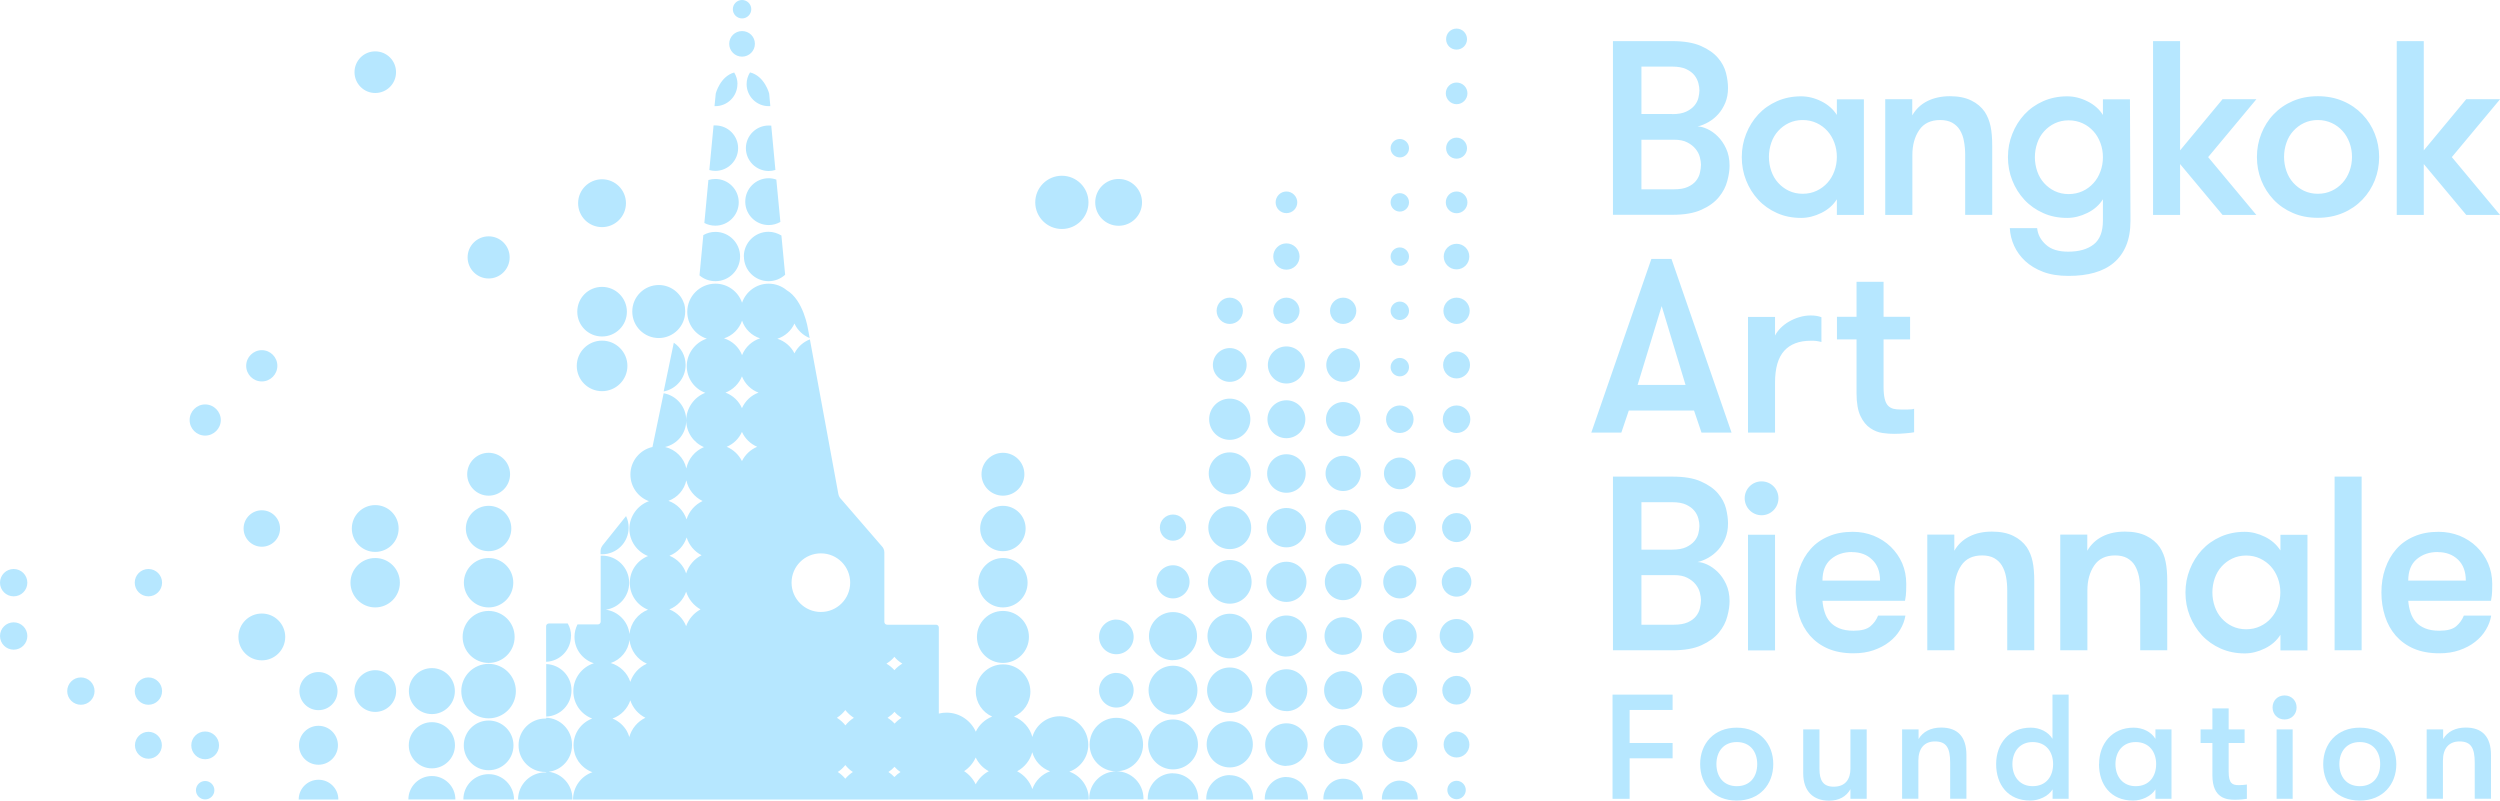 <?xml version="1.0" encoding="UTF-8"?><svg id="Layer_2" xmlns="http://www.w3.org/2000/svg" viewBox="0 0 241.39 77.3"><defs><style>.cls-1{fill:#b6e7ff;}</style></defs><g id="MAIN"><path class="cls-1" d="M123.17,19.54c0-.58.47-1.05,1.04-1.05s1.05.47,1.05,1.05-.47,1.04-1.05,1.04-1.04-.47-1.04-1.04M124.21,31.28c.7,0,1.27-.57,1.27-1.27s-.57-1.27-1.27-1.27-1.27.57-1.27,1.27.57,1.27,1.27,1.27M124.21,37.03c.99,0,1.79-.8,1.79-1.79s-.8-1.79-1.79-1.79-1.79.8-1.79,1.79.8,1.79,1.79,1.79M96.84,47.86c1.14,0,2.07-.92,2.07-2.07s-.93-2.07-2.07-2.07-2.07.93-2.07,2.07.93,2.07,2.07,2.07M118.74,42.47c1.1,0,1.99-.89,1.99-1.99s-.89-1.99-1.99-1.99-1.99.89-1.99,1.99.89,1.99,1.99,1.99M118.74,31.28c.7,0,1.27-.57,1.27-1.27s-.57-1.27-1.27-1.27-1.27.57-1.27,1.27.57,1.27,1.27,1.27M118.74,36.87c.9,0,1.63-.73,1.63-1.63s-.73-1.63-1.63-1.63-1.63.73-1.63,1.63.73,1.63,1.63,1.63M118.74,47.74c1.12,0,2.03-.91,2.03-2.03s-.91-2.03-2.03-2.03-2.03.91-2.03,2.03.91,2.03,2.03,2.03M124.21,42.31c1.01,0,1.83-.82,1.83-1.83s-.82-1.83-1.83-1.83-1.83.82-1.83,1.83.82,1.83,1.83,1.83M124.21,58.12c1.07,0,1.94-.87,1.94-1.94s-.87-1.94-1.94-1.94-1.94.87-1.94,1.94.87,1.94,1.94,1.94M124.21,68.67c1.11,0,2.02-.9,2.02-2.02h0c0-1.12-.9-2.03-2.02-2.03s-2.01.9-2.01,2.01h0c0,1.13.9,2.03,2.01,2.03M124.21,63.39c1.09,0,1.98-.88,1.98-1.98,0,0,0,0,0,0,0,0,0,0,0,0,0-1.09-.89-1.98-1.98-1.98s-1.98.89-1.98,1.98h0c0,1.11.88,1.99,1.98,1.99M124.21,47.58c1.03,0,1.86-.83,1.86-1.86s-.83-1.86-1.86-1.86-1.86.83-1.86,1.86.83,1.86,1.86,1.86M124.21,52.85c1.05,0,1.9-.85,1.9-1.9s-.85-1.9-1.9-1.9-1.9.85-1.9,1.9.85,1.9,1.9,1.9M124.21,73.94c1.13,0,2.05-.92,2.05-2.05,0,0,0,0,0,0,0,0,0,0,0,0,0-1.13-.92-2.05-2.05-2.05s-2.05.92-2.05,2.05h0c0,1.15.92,2.07,2.05,2.07M102.53,22.11c1.42,0,2.57-1.15,2.57-2.57s-1.15-2.57-2.57-2.57-2.57,1.15-2.57,2.57,1.15,2.57,2.57,2.57M107.79,59.82c-.92,0-1.67.75-1.67,1.67h0c0,.93.75,1.68,1.67,1.68s1.67-.75,1.67-1.67c0,0,0,0,0,0s0,0,0,0c0-.92-.75-1.67-1.67-1.67M108.01,21.8c1.25,0,2.26-1.01,2.26-2.26s-1.01-2.26-2.26-2.26-2.26,1.01-2.26,2.26,1.01,2.26,2.26,2.26M113.26,74.29c1.33,0,2.41-1.08,2.41-2.4h0c0-1.34-1.08-2.42-2.41-2.42s-2.4,1.08-2.4,2.4h0c0,1.34,1.08,2.42,2.4,2.42M129.69,73.76c1.04,0,1.88-.84,1.88-1.87h0c0-1.05-.84-1.89-1.88-1.89s-1.88.84-1.88,1.88h0c0,1.05.84,1.89,1.88,1.89M107.79,64.97c-.92,0-1.67.75-1.67,1.67h0c0,.94.75,1.68,1.67,1.68s1.67-.74,1.67-1.67c0,0,0,0,0,0,0,0,0,0,0,0,0-.92-.75-1.67-1.67-1.67M113.26,69.01c1.31,0,2.36-1.06,2.36-2.36h0c0-1.32-1.06-2.37-2.36-2.37s-2.36,1.06-2.36,2.36c0,0,0,0,0,0,0,0,0,0,0,0,0,1.31,1.06,2.36,2.36,2.36M107.79,74.47c1.43,0,2.58-1.16,2.58-2.58,0,0,0,0,0,0,0,0,0,0,0,0,0-1.42-1.15-2.58-2.58-2.58s-2.58,1.15-2.58,2.58h0c0,1.44,1.15,2.59,2.58,2.59M113.26,63.74c1.28,0,2.32-1.04,2.32-2.32,0,0,0,0,0,0,0,0,0,0,0,0,0-1.28-1.04-2.32-2.32-2.32s-2.32,1.04-2.32,2.32h0c0,1.29,1.04,2.33,2.32,2.33M118.74,63.57c1.19,0,2.15-.96,2.15-2.15h0c0-1.2-.96-2.16-2.15-2.16s-2.15.96-2.15,2.15h0c0,1.2.96,2.16,2.15,2.16M118.74,58.29c1.17,0,2.11-.95,2.11-2.11s-.94-2.11-2.11-2.11-2.11.95-2.11,2.11.95,2.11,2.11,2.11M118.74,68.84c1.21,0,2.19-.98,2.19-2.19h0c0-1.22-.98-2.2-2.19-2.2s-2.19.98-2.19,2.19h0c0,1.22.98,2.2,2.19,2.2M118.74,74.1c1.23,0,2.23-1,2.23-2.23s-1-2.23-2.23-2.23-2.23,1-2.23,2.23,1,2.23,2.23,2.23M113.26,57.78c.89,0,1.6-.72,1.6-1.6s-.71-1.6-1.6-1.6-1.6.72-1.6,1.6.72,1.6,1.6,1.6M113.26,52.21c.7,0,1.27-.57,1.27-1.27s-.57-1.26-1.27-1.26-1.27.56-1.27,1.26.57,1.27,1.27,1.27M118.74,53.02c1.15,0,2.07-.93,2.07-2.07s-.93-2.07-2.07-2.07-2.07.93-2.07,2.07.92,2.07,2.07,2.07M124.21,26.04c.7,0,1.27-.57,1.27-1.27s-.57-1.27-1.27-1.27-1.27.57-1.27,1.27.57,1.27,1.27,1.27M140.64,57.61c.79,0,1.43-.64,1.43-1.43s-.64-1.43-1.43-1.43-1.43.64-1.43,1.43.64,1.43,1.43,1.43M140.64,52.34c.77,0,1.4-.63,1.4-1.4s-.63-1.4-1.4-1.4-1.4.62-1.4,1.4.62,1.4,1.4,1.4M129.69,68.49c1.02,0,1.84-.83,1.84-1.84h0c0-1.03-.82-1.85-1.84-1.85s-1.84.82-1.84,1.84h0c0,1.03.82,1.86,1.84,1.86M135.16,20.43c.49,0,.89-.4.89-.89s-.4-.89-.89-.89-.89.4-.89.89.4.89.89.89M135.16,25.67c.49,0,.89-.4.89-.89s-.4-.89-.89-.89-.89.4-.89.89.4.89.89.89M140.64,41.81c.73,0,1.33-.59,1.33-1.33s-.59-1.33-1.33-1.33-1.33.59-1.33,1.33.59,1.33,1.33,1.33M135.16,15.2c.49,0,.89-.4.89-.89s-.4-.89-.89-.89-.89.4-.89.89.4.89.89.89M140.64,4.79c.56,0,1.01-.45,1.01-1.01s-.45-1.02-1.01-1.02-1.01.45-1.01,1.02.45,1.01,1.01,1.01M140.64,10.06c.58,0,1.05-.47,1.05-1.05s-.47-1.04-1.05-1.04-1.04.47-1.04,1.04.47,1.05,1.04,1.05M135.16,30.9c.49,0,.89-.4.89-.89s-.4-.89-.89-.89-.89.4-.89.89.4.89.89.89M140.64,36.54c.71,0,1.3-.58,1.3-1.3s-.58-1.3-1.3-1.3-1.3.58-1.3,1.3.58,1.3,1.3,1.3M140.64,13.29c-.56,0-1.01.45-1.01,1.02s.45,1.01,1.01,1.01,1.01-.45,1.01-1.01-.45-1.02-1.01-1.02M140.64,20.59c.58,0,1.05-.47,1.05-1.05s-.47-1.05-1.05-1.05-1.04.47-1.04,1.05.47,1.05,1.04,1.05M140.64,31.28c.7,0,1.27-.57,1.27-1.27s-.57-1.27-1.27-1.27-1.27.57-1.27,1.27.57,1.27,1.27,1.27M140.64,26.01c.68,0,1.23-.55,1.23-1.24s-.55-1.23-1.23-1.23-1.24.55-1.24,1.23.55,1.24,1.24,1.24M140.64,47.08c.75,0,1.36-.61,1.36-1.37s-.61-1.37-1.36-1.37-1.37.61-1.37,1.37.61,1.37,1.37,1.37M135.16,36.34c.49,0,.89-.4.89-.89s-.4-.89-.89-.89-.89.4-.89.89.4.89.89.89M129.69,42.14c.92,0,1.66-.74,1.66-1.66s-.75-1.66-1.66-1.66-1.66.74-1.66,1.66.74,1.66,1.66,1.66M129.69,36.87c.9,0,1.63-.73,1.63-1.63s-.73-1.63-1.63-1.63-1.63.73-1.63,1.63.73,1.63,1.63,1.63M129.69,63.22c1,0,1.81-.81,1.81-1.81,0,0,0,0,0,0,0,0,0,0,0,0,0-1-.81-1.81-1.81-1.81s-1.8.81-1.8,1.81h0c0,1.01.81,1.82,1.8,1.82M129.69,52.68c.96,0,1.73-.77,1.73-1.73s-.78-1.73-1.73-1.73-1.73.78-1.73,1.73.77,1.73,1.73,1.73M129.69,31.28c.7,0,1.27-.57,1.27-1.27s-.57-1.27-1.27-1.27-1.27.57-1.27,1.27.57,1.27,1.27,1.27M129.69,57.95c.98,0,1.77-.79,1.77-1.77s-.79-1.77-1.77-1.77-1.77.79-1.77,1.77.79,1.77,1.77,1.77M129.69,47.41c.94,0,1.7-.76,1.7-1.7s-.76-1.7-1.7-1.7-1.7.76-1.7,1.7.76,1.7,1.7,1.7M135.16,73.58c.94,0,1.7-.76,1.7-1.7h0c0-.95-.76-1.72-1.7-1.72s-1.7.76-1.7,1.7h0c0,.95.76,1.71,1.7,1.71M135.16,47.24c.85,0,1.53-.68,1.53-1.53s-.69-1.53-1.53-1.53-1.53.69-1.53,1.53.69,1.53,1.53,1.53M135.16,41.81c.73,0,1.33-.59,1.33-1.33s-.6-1.33-1.33-1.33-1.33.59-1.33,1.33.6,1.33,1.33,1.33M135.16,52.51c.86,0,1.56-.7,1.56-1.57s-.7-1.56-1.56-1.56-1.56.7-1.56,1.56.7,1.57,1.56,1.57M135.16,68.32c.92,0,1.67-.74,1.67-1.67h0c0-.93-.75-1.68-1.67-1.68s-1.67.75-1.67,1.67h0c0,.94.75,1.68,1.67,1.68M135.16,57.78c.88,0,1.6-.72,1.6-1.6s-.72-1.6-1.6-1.6-1.6.72-1.6,1.6.72,1.6,1.6,1.6M135.16,63.05c.9,0,1.63-.73,1.63-1.63,0,0,0,0,0,0,0,0,0,0,0,0,0-.9-.73-1.63-1.63-1.63s-1.63.73-1.63,1.63h0c0,.92.73,1.65,1.63,1.65M71.65,1.78c.49,0,.89-.4.89-.89s-.4-.89-.89-.89-.89.4-.89.89.4.89.89.89M25.28,59.24c-1.25,0-2.26,1.01-2.26,2.26s1.01,2.26,2.26,2.26,2.26-1.01,2.26-2.26-1.01-2.26-2.26-2.26M19.81,39.05c-.83,0-1.5.68-1.5,1.51s.67,1.5,1.5,1.5,1.51-.68,1.51-1.5-.67-1.51-1.51-1.51M19.81,70.63c-.74,0-1.34.6-1.34,1.34s.6,1.34,1.34,1.34,1.34-.6,1.34-1.34-.6-1.34-1.34-1.34M19.81,75.41c-.49,0-.89.4-.89.89s.4.89.89.89.89-.4.89-.89-.4-.89-.89-.89M30.75,75.29c-1.05,0-1.91.85-1.91,1.91h3.83c0-1.06-.86-1.91-1.91-1.91M36.23,53.88c-1.32,0-2.39,1.07-2.39,2.38s1.07,2.39,2.39,2.39,2.38-1.07,2.38-2.39-1.06-2.38-2.38-2.38M36.23,64.71c-1.11,0-2.01.91-2.01,2.02s.9,2.01,2.01,2.01,2.02-.9,2.02-2.01-.9-2.02-2.02-2.02M14.33,57.58c.73,0,1.32-.59,1.32-1.32s-.59-1.32-1.32-1.32-1.32.59-1.32,1.32.59,1.32,1.32,1.32M41.7,74.93c-1.25,0-2.26,1.01-2.27,2.26h4.54c0-1.25-1.02-2.26-2.27-2.26M1.32,60.09c-.73,0-1.32.59-1.32,1.32s.59,1.32,1.32,1.32,1.32-.59,1.32-1.32-.59-1.32-1.32-1.32M25.28,52.79c.97,0,1.76-.79,1.76-1.76s-.79-1.76-1.76-1.76-1.76.79-1.76,1.76.79,1.76,1.76,1.76M14.33,65.41c-.73,0-1.32.59-1.32,1.32s.59,1.32,1.32,1.32,1.32-.59,1.32-1.32-.59-1.32-1.32-1.32M14.33,70.66c-.72,0-1.3.59-1.3,1.3s.59,1.3,1.3,1.3,1.3-.58,1.3-1.3-.58-1.3-1.3-1.3M1.32,54.94c-.73,0-1.32.59-1.32,1.32s.59,1.32,1.32,1.32,1.32-.59,1.32-1.32-.59-1.32-1.32-1.32M7.81,65.41c-.73,0-1.32.59-1.32,1.32s.59,1.32,1.32,1.32,1.32-.59,1.32-1.32-.59-1.32-1.32-1.32M140.64,70.63c-.69,0-1.25.56-1.25,1.25h0c0,.7.56,1.26,1.25,1.26s1.24-.56,1.24-1.24h0c0-.7-.56-1.26-1.24-1.26M140.64,75.39c-.5,0-.89.4-.89.89s.4.89.89.89.89-.4.89-.89-.4-.89-.89-.89M135.16,75.37c-.96,0-1.73.78-1.73,1.74h0s0,.06,0,.09h3.46s0-.05,0-.07h0c0-.97-.78-1.75-1.73-1.75M96.84,53.22c1.21,0,2.19-.98,2.19-2.19s-.98-2.19-2.19-2.19-2.2.98-2.2,2.19.98,2.19,2.2,2.19M124.21,75.02c-1.15,0-2.09.94-2.09,2.09h0s0,.06,0,.09h4.17s0-.05,0-.07h0c0-1.17-.94-2.1-2.09-2.1M142.27,61.4c0-.9-.73-1.63-1.63-1.63s-1.63.73-1.63,1.63h0c0,.92.73,1.65,1.63,1.65s1.63-.73,1.63-1.63c0,0,0,0,0,0,0,0,0,0,0,0M25.28,36.83c.83,0,1.5-.68,1.5-1.51s-.67-1.51-1.5-1.51-1.51.68-1.51,1.51.67,1.51,1.51,1.51M140.64,65.26c-.76,0-1.38.62-1.38,1.38h0c0,.78.62,1.39,1.38,1.39s1.38-.62,1.38-1.38h0c0-.77-.62-1.39-1.38-1.39M129.69,75.19c-1.06,0-1.91.86-1.91,1.91h0s0,.06,0,.09h3.82s0-.05,0-.07h0c0-1.07-.86-1.93-1.91-1.93M47.18,64.1c-1.46,0-2.64,1.18-2.64,2.63s1.18,2.63,2.64,2.63,2.63-1.18,2.63-2.63-1.18-2.63-2.63-2.63M47.18,74.37c1.33,0,2.4-1.07,2.4-2.4s-1.08-2.4-2.4-2.4-2.4,1.08-2.4,2.4,1.08,2.4,2.4,2.4M55.27,77.12c0-1.34-1-2.44-2.29-2.6,1.27-.16,2.25-1.24,2.25-2.56,0-.02,0-.05,0-.07h0c0-1.4-1.11-2.54-2.49-2.59v.08s-.06,0-.09,0c-1.43,0-2.58,1.15-2.58,2.58s1.15,2.58,2.58,2.58c.03,0,.06,0,.09,0v.04s-.06,0-.09,0c-1.45,0-2.62,1.17-2.63,2.62h5.25s0-.05,0-.07h0ZM107.79,74.48c-1.45,0-2.62,1.17-2.62,2.62h0s0,0,0,.01c0,.02,0,.05,0,.07h5.24s0-.05,0-.07h0c0-1.46-1.17-2.64-2.62-2.64M105.11,77.11s0,.06,0,.09h-49.78c0-1.22.78-2.26,1.87-2.64-.52-.19-.97-.53-1.29-.97,0-.01-.02-.02-.03-.03-.03-.04-.06-.08-.08-.13-.02-.03-.04-.06-.05-.09-.02-.03-.04-.07-.06-.1-.03-.05-.05-.1-.07-.15,0-.02-.02-.04-.03-.06-.04-.08-.06-.16-.09-.24,0,0,0-.01,0-.02-.02-.08-.04-.16-.06-.24,0,0,0-.01,0-.02-.04-.18-.06-.37-.06-.55,0-1.18.75-2.19,1.8-2.58-1.07-.4-1.82-1.43-1.82-2.64,0-1.27.84-2.34,1.98-2.7-1.08-.34-1.87-1.35-1.87-2.54,0-.44.11-.85.29-1.21h1.97c.15,0,.27-.12.27-.27v-6.37s.09,0,.13,0c1.45,0,2.62,1.17,2.62,2.62,0,1.32-.98,2.41-2.25,2.6,1.2.17,2.15,1.14,2.28,2.35.11-1.08.82-1.98,1.79-2.35-1.03-.41-1.76-1.41-1.76-2.59s.73-2.18,1.76-2.59c-1.05-.41-1.8-1.44-1.8-2.63s.79-2.28,1.89-2.67c-1.05-.38-1.79-1.39-1.79-2.57,0-1.3.91-2.39,2.13-2.66l1.08-5.19c1.24.22,2.18,1.31,2.18,2.61s-.87,2.3-2.04,2.58c1.02.24,1.83,1.05,2.05,2.07.19-.94.84-1.7,1.7-2.06-1.01-.43-1.71-1.43-1.71-2.59s.77-2.25,1.84-2.65c-1.05-.39-1.79-1.4-1.79-2.59s.82-2.29,1.94-2.64c-1.1-.35-1.89-1.38-1.89-2.59,0-1.5,1.22-2.72,2.72-2.72,1.19,0,2.21.77,2.57,1.84.37-1.07,1.38-1.84,2.57-1.84.66,0,1.27.24,1.74.63h0c1.64.96,2.06,3.76,2.06,3.76l.16.86c-.65-.26-1.18-.76-1.47-1.4-.31.69-.91,1.23-1.65,1.47.72.23,1.32.74,1.65,1.41.31-.62.84-1.1,1.49-1.35l2.41,13.09.34,1.85c.04.18.13.36.27.49l3.89,4.5c.18.17.28.4.28.65v6.7c0,.15.12.27.27.27h4.72c.15,0,.27.12.27.27v8.31c.24-.06.49-.09.74-.09,1.26,0,2.35.76,2.83,1.84.32-.67.89-1.19,1.58-1.46-.93-.41-1.58-1.34-1.58-2.41,0-1.46,1.18-2.63,2.64-2.63s2.63,1.18,2.63,2.63c0,1.08-.65,2-1.58,2.41.86.34,1.53,1.07,1.77,1.97.33-1.15,1.39-2,2.65-2,1.52,0,2.75,1.23,2.75,2.76,0,1.2-.77,2.22-1.83,2.59,1.09.38,1.88,1.42,1.88,2.64M62.33,69.31c-.69-.34-1.23-.95-1.47-1.69-.27.82-.91,1.47-1.72,1.76.6.24,1.1.69,1.41,1.25,0,0,0,0,0,.01.04.07.08.15.11.23,0,.01,0,.03.01.04.02.06.04.12.07.18,0,.02.02.05.02.08,0,0,0,.01,0,.01.22-.83.8-1.51,1.56-1.88M62.45,64.08c-.91-.4-1.56-1.27-1.67-2.3-.11,1.05-.84,1.91-1.81,2.24.89.26,1.6.94,1.89,1.82.26-.78.84-1.42,1.59-1.75M67.64,58.84c-.66-.37-1.16-.98-1.39-1.71-.26.78-.86,1.41-1.62,1.71.74.29,1.33.88,1.62,1.62.25-.7.75-1.27,1.39-1.62M67.74,53.61c-.68-.35-1.21-.97-1.44-1.72-.26.81-.87,1.46-1.66,1.77.76.31,1.36.93,1.61,1.71.24-.77.79-1.41,1.49-1.76M67.85,48.38c-.8-.38-1.39-1.11-1.58-2-.2.92-.86,1.67-1.73,1.98.83.29,1.48.96,1.75,1.79.25-.79.82-1.43,1.56-1.78M73.11,43.14c-.65-.28-1.18-.79-1.47-1.44-.29.65-.81,1.16-1.47,1.44.64.27,1.16.76,1.47,1.38.31-.62.82-1.11,1.47-1.38M73.24,37.91c-.73-.27-1.31-.85-1.6-1.57-.29.72-.87,1.29-1.59,1.57.71.26,1.29.81,1.59,1.5.31-.69.88-1.24,1.6-1.5M73.39,32.67c-.82-.26-1.47-.9-1.74-1.71-.28.81-.92,1.45-1.74,1.71.8.25,1.44.85,1.74,1.62.31-.77.95-1.37,1.74-1.62M79.26,59.09c1.56,0,2.83-1.26,2.83-2.83s-1.26-2.83-2.83-2.83-2.83,1.27-2.83,2.83,1.27,2.83,2.83,2.83M82.35,74.54c-.28-.18-.52-.41-.73-.67-.2.26-.45.49-.73.67.28.18.52.4.73.65.21-.25.46-.47.73-.65M82.44,69.31s-.04-.02-.05-.04c-.29-.19-.55-.43-.77-.71-.21.28-.47.52-.76.71-.02.01-.04.03-.05.04.31.19.59.44.82.73.23-.29.51-.54.82-.73M86.95,74.54c-.22-.14-.41-.31-.58-.5-.18.19-.37.36-.59.5.21.14.41.3.58.49.18-.19.37-.35.59-.49M87.04,69.31s-.04-.02-.05-.04c-.23-.15-.44-.33-.62-.54-.18.21-.39.39-.62.54-.02.01-.04.03-.05.04.25.15.48.34.68.56.2-.22.42-.41.67-.56M87.13,64.08s-.04-.02-.06-.04c-.27-.17-.51-.37-.71-.62-.2.24-.44.45-.71.62-.02.01-.04.02-.06.04.29.17.55.38.77.63.22-.25.48-.46.76-.63M95.48,74.47c-.56-.3-1-.76-1.27-1.33-.24.54-.63,1-1.12,1.32.48.31.87.75,1.12,1.27.28-.54.73-.99,1.27-1.27M101.39,74.47c-.83-.3-1.48-.98-1.72-1.84-.21.8-.75,1.46-1.46,1.84.69.36,1.22.97,1.47,1.72.28-.8.92-1.44,1.72-1.72M113.26,74.66c-1.35,0-2.44,1.09-2.44,2.45h0s0,.06,0,.09h4.88s0-.05,0-.07h0c0-1.37-1.09-2.46-2.44-2.46M118.74,74.84c-1.25,0-2.27,1.02-2.27,2.27h0s0,.06,0,.09h4.53s0-.05,0-.07h0c0-1.27-1.02-2.28-2.27-2.28M47.18,74.75c-1.35,0-2.44,1.09-2.44,2.44h4.89c0-1.35-1.1-2.44-2.44-2.44M71.21,8.12c0-.41-.12-.8-.32-1.12-1.36.38-1.78,2.03-1.78,2.03l-.12,1.22s.05,0,.08,0c1.18,0,2.13-.96,2.13-2.13M71.33,19.54c0-1.25-1.01-2.26-2.26-2.26-.23,0-.46.04-.67.1l-.39,4.15c.32.17.68.26,1.06.26,1.24,0,2.26-1.01,2.26-2.26M58.13,32.49c1.33,0,2.4-1.07,2.4-2.39s-1.07-2.4-2.4-2.4-2.39,1.07-2.39,2.4,1.07,2.39,2.39,2.39M71.46,24.77c0-1.32-1.07-2.38-2.38-2.38-.43,0-.83.11-1.17.31l-.37,3.89c.41.35.95.56,1.54.56,1.32,0,2.38-1.07,2.38-2.38M58.13,21.93c1.27,0,2.31-1.03,2.31-2.31s-1.04-2.31-2.31-2.31-2.31,1.03-2.31,2.31,1.03,2.31,2.31,2.31M65.06,33.09l-.98,4.71c1.21-.23,2.12-1.29,2.12-2.56,0-.89-.45-1.69-1.14-2.15M63.6,32.64c1.41,0,2.56-1.14,2.56-2.56v-.07c0-.25-.04-.48-.1-.71,0,0,0,.02-.01.02-.33-1.04-1.3-1.8-2.44-1.8-1.41,0-2.56,1.14-2.56,2.56s1.15,2.56,2.56,2.56M71.27,14.31c0-1.21-.98-2.2-2.2-2.2-.06,0-.11,0-.17,0l-.41,4.31c.18.05.38.08.58.08,1.21,0,2.2-.98,2.2-2.2M71.83,24.77c0,1.32,1.07,2.38,2.38,2.38.62,0,1.18-.24,1.6-.62l-.36-3.79c-.37-.22-.79-.36-1.25-.36-1.32,0-2.38,1.07-2.38,2.38M96.84,64.01c1.39,0,2.51-1.12,2.51-2.51s-1.12-2.51-2.51-2.51-2.51,1.12-2.51,2.51,1.12,2.51,2.51,2.51M71.65,5.47c.68,0,1.24-.55,1.24-1.24s-.55-1.23-1.24-1.23-1.24.55-1.24,1.23.55,1.24,1.24,1.24M96.84,58.65c1.32,0,2.38-1.07,2.38-2.39s-1.07-2.38-2.38-2.38-2.38,1.07-2.38,2.38,1.07,2.39,2.38,2.39M72.09,8.12c0,1.18.96,2.13,2.13,2.13.05,0,.11,0,.16,0l-.11-1.21s-.43-1.7-1.85-2.05c-.21.33-.33.72-.33,1.14M72.02,14.31c0,1.21.99,2.2,2.2,2.2.23,0,.44-.03.65-.1l-.4-4.28c-.08,0-.16-.01-.25-.01-1.21,0-2.2.98-2.2,2.19M71.96,19.47s0,.04,0,.06c.03,1.22,1.03,2.2,2.26,2.2.41,0,.79-.11,1.13-.3l-.39-4.09c-.23-.08-.48-.13-.74-.13-1.25,0-2.26,1.01-2.26,2.25M36.23,8.98c1.11,0,2.01-.89,2.01-2.01s-.9-2.01-2.01-2.01-2,.9-2,2.01.9,2.01,2,2.01M41.7,68.95c1.23,0,2.22-.99,2.22-2.22s-.99-2.22-2.22-2.22-2.22.99-2.22,2.22,1,2.22,2.22,2.22M41.7,74.19c1.23,0,2.23-1,2.23-2.23s-1-2.23-2.23-2.23-2.23,1-2.23,2.23,1,2.23,2.23,2.23M47.18,64.01c1.39,0,2.51-1.12,2.51-2.51s-1.12-2.51-2.51-2.51-2.51,1.12-2.51,2.51,1.13,2.51,2.51,2.51M36.23,53.29c1.25,0,2.26-1.01,2.26-2.26s-1.01-2.26-2.26-2.26-2.26,1.01-2.26,2.26,1.01,2.26,2.26,2.26M30.75,73.84c1.03,0,1.88-.84,1.88-1.88s-.84-1.88-1.88-1.88-1.88.84-1.88,1.88.84,1.88,1.88,1.88M30.75,68.57c1.02,0,1.84-.82,1.84-1.84s-.83-1.84-1.84-1.84-1.84.82-1.84,1.84.83,1.84,1.84,1.84M47.18,58.65c1.32,0,2.38-1.07,2.38-2.39s-1.06-2.38-2.38-2.38-2.39,1.07-2.39,2.38,1.07,2.39,2.39,2.39M55.14,61.41c0-.44-.11-.85-.32-1.21h-1.82c-.15,0-.27.12-.27.27v3.43c1.33-.05,2.4-1.14,2.4-2.49M47.18,53.22c1.21,0,2.19-.98,2.19-2.19s-.98-2.19-2.19-2.19-2.2.98-2.2,2.19.98,2.19,2.2,2.19M58.13,37.77c1.35,0,2.45-1.09,2.45-2.44s-1.1-2.44-2.45-2.44-2.44,1.09-2.44,2.44,1.09,2.44,2.44,2.44M58.16,52.7c-.11.15-.17.33-.17.52v.3s.09,0,.13,0c1.43,0,2.58-1.15,2.58-2.58,0-.4-.09-.77-.25-1.11l-2.29,2.86ZM55.18,66.65c0-1.37-1.08-2.48-2.44-2.53v5.07c1.36-.05,2.44-1.16,2.44-2.53M47.18,26.89c1.12,0,2.03-.91,2.03-2.04s-.91-2.03-2.03-2.03-2.03.91-2.03,2.03.91,2.04,2.03,2.04M47.18,47.86c1.14,0,2.07-.92,2.07-2.07s-.93-2.07-2.07-2.07-2.07.93-2.07,2.07.93,2.07,2.07,2.07M155.73,3.97h5.73c1.15,0,2.08.16,2.78.47.7.31,1.25.69,1.64,1.15.39.45.65.95.78,1.47.13.53.19,1.01.19,1.44,0,.53-.09,1-.26,1.42-.18.42-.4.79-.68,1.1-.28.31-.6.57-.95.77-.35.2-.7.34-1.05.42.27,0,.58.08.93.24.35.16.69.39,1.01.71.32.31.59.7.81,1.17.22.47.34,1.03.34,1.67,0,.43-.07.92-.22,1.47-.14.55-.41,1.07-.81,1.56-.4.49-.96.9-1.68,1.22-.72.33-1.65.49-2.8.49h-5.75V3.97ZM161.46,11.02c.56,0,1.01-.08,1.35-.24.34-.16.61-.36.8-.59.19-.23.32-.48.38-.74.06-.26.1-.5.1-.71s-.03-.44-.1-.71c-.07-.26-.19-.52-.38-.76-.19-.24-.46-.44-.8-.6-.34-.16-.79-.24-1.35-.24h-2.97v4.58h2.97ZM158.49,13.49v4.79h3.12c.56,0,1.01-.07,1.35-.23.34-.15.61-.35.8-.59.19-.24.32-.5.38-.78.06-.28.1-.54.1-.78,0-.21-.04-.45-.11-.73-.07-.28-.21-.54-.41-.79-.2-.25-.47-.46-.8-.63-.34-.18-.77-.26-1.29-.26h-3.14ZM179.97,9.58v11.17h-2.61v-1.51c-.35.56-.85,1-1.5,1.32-.65.32-1.3.48-1.95.48-.85,0-1.62-.15-2.33-.47-.7-.31-1.31-.74-1.81-1.28-.5-.54-.89-1.16-1.17-1.87-.28-.7-.42-1.45-.42-2.25s.14-1.53.42-2.24c.28-.71.67-1.34,1.17-1.88.5-.54,1.11-.97,1.81-1.28.7-.31,1.48-.47,2.33-.47.65,0,1.31.16,1.95.48.65.32,1.14.76,1.5,1.32v-1.51h2.61ZM174.06,18.71c.5,0,.95-.1,1.35-.29.41-.19.75-.45,1.04-.77.29-.32.51-.69.67-1.13.16-.43.24-.89.24-1.37s-.08-.94-.24-1.37c-.16-.43-.38-.81-.67-1.13-.29-.32-.63-.58-1.04-.77-.41-.19-.86-.29-1.35-.29s-.94.1-1.34.29c-.4.19-.74.45-1.03.77-.29.32-.51.69-.66,1.13-.15.43-.23.89-.23,1.37s.08.93.23,1.37c.15.43.37.81.66,1.13.29.32.63.58,1.03.77.4.19.85.29,1.34.29M182.04,20.75h2.61v-5.78c0-.96.22-1.76.66-2.41.44-.65,1.12-.97,2.03-.97.46,0,.85.09,1.16.26.31.18.56.41.74.71.18.3.32.65.39,1.07.08.41.12.86.12,1.34v5.78h2.61v-6.64c0-.77-.05-1.41-.16-1.92-.11-.51-.29-.97-.56-1.39-.32-.46-.75-.83-1.31-1.1-.55-.27-1.23-.41-2.05-.41s-1.56.16-2.18.47c-.62.31-1.11.77-1.46,1.38v-1.56h-2.61v11.17ZM205.71,21.3c0,.94-.14,1.75-.42,2.42-.28.67-.68,1.22-1.19,1.65-.51.43-1.13.75-1.87.96-.73.21-1.57.31-2.51.31s-1.76-.13-2.44-.39c-.69-.26-1.26-.61-1.73-1.04-.46-.43-.82-.92-1.07-1.47-.25-.55-.39-1.12-.42-1.71h2.64c.06.61.34,1.14.84,1.59.5.46,1.21.68,2.16.68,1.05,0,1.88-.24,2.47-.71.59-.47.88-1.23.88-2.29v-2.06c-.35.56-.85,1-1.5,1.32-.65.32-1.3.48-1.95.48-.85,0-1.62-.15-2.32-.47-.7-.31-1.31-.74-1.81-1.28-.5-.54-.89-1.16-1.17-1.87-.28-.7-.42-1.45-.42-2.25s.14-1.53.42-2.24c.28-.71.67-1.34,1.17-1.88.5-.54,1.11-.97,1.81-1.28.7-.31,1.48-.47,2.32-.47.65,0,1.31.16,1.95.48.65.32,1.15.76,1.5,1.32v-1.51h2.61l.05,11.72ZM199.74,11.62c-.49,0-.94.1-1.34.29-.4.19-.74.45-1.03.77-.29.32-.51.69-.66,1.13-.15.43-.23.89-.23,1.37s.08.93.23,1.37c.15.43.37.81.66,1.13.29.32.63.58,1.03.77.4.19.85.29,1.34.29s.95-.1,1.36-.29c.41-.19.75-.45,1.04-.77.29-.32.51-.69.67-1.13.16-.43.24-.89.24-1.37s-.08-.94-.24-1.37c-.16-.43-.38-.81-.67-1.13-.29-.32-.63-.58-1.04-.77-.41-.19-.86-.29-1.36-.29M217.86,9.58h-3.26l-4.1,4.94V3.97h-2.61v16.78h2.61v-4.91l4.1,4.91h3.26l-4.65-5.58,4.65-5.58ZM223.8,21.03c-.89,0-1.7-.15-2.42-.47-.72-.31-1.34-.74-1.85-1.28-.51-.54-.91-1.16-1.19-1.87-.28-.7-.42-1.45-.42-2.25s.14-1.53.42-2.24c.28-.71.67-1.34,1.19-1.88.51-.54,1.13-.97,1.85-1.28.72-.31,1.52-.47,2.42-.47s1.7.16,2.43.47c.73.31,1.35.74,1.87,1.28.52.54.92,1.17,1.2,1.88.28.71.42,1.46.42,2.24s-.14,1.55-.42,2.25c-.28.7-.68,1.33-1.2,1.87-.52.54-1.14.97-1.87,1.28-.73.31-1.54.47-2.43.47M223.8,18.71c.5,0,.95-.1,1.35-.29.41-.19.75-.45,1.04-.77.29-.32.51-.69.67-1.13.16-.43.24-.89.24-1.37s-.08-.94-.24-1.37c-.16-.43-.38-.81-.67-1.13-.29-.32-.63-.58-1.04-.77-.41-.19-.86-.29-1.35-.29s-.94.1-1.34.29c-.4.19-.74.45-1.03.77-.29.32-.51.69-.66,1.13-.15.43-.23.89-.23,1.37s.08.93.23,1.37c.15.43.37.81.66,1.13.29.32.63.58,1.03.77.4.19.85.29,1.34.29M241.39,9.58h-3.26l-4.1,4.94V3.97h-2.61v16.78h2.61v-4.91l4.1,4.91h3.26l-4.65-5.58,4.65-5.58ZM164.29,41.77l-.72-2.13h-6.3l-.72,2.13h-2.9l5.8-16.77h1.94l5.8,16.77h-2.9ZM160.44,29.57l-2.32,7.6h4.63l-2.3-7.6ZM175.87,30.63c-.27-.11-.62-.17-1.03-.17-.37,0-.73.05-1.09.16-.36.1-.69.25-1.01.43-.31.18-.58.39-.81.62-.23.23-.41.48-.54.73v-1.8h-2.61v11.17h2.61v-4.82c0-1.41.3-2.43.89-3.08.59-.65,1.45-.97,2.56-.97.21,0,.38,0,.52.02.14.02.31.05.51.1v-2.4ZM184.82,39.47c-.13.05-.33.07-.6.07h-.72c-.26,0-.48-.02-.68-.07-.2-.05-.37-.15-.52-.3-.14-.15-.25-.37-.32-.66-.07-.29-.11-.67-.11-1.15v-4.59h2.56v-2.18h-2.56v-3.38h-2.61v3.38h-1.89v2.18h1.89v5.2c0,.94.13,1.68.38,2.2.25.53.57.92.95,1.17.38.26.77.41,1.19.47.41.06.78.08,1.1.08.38,0,.75-.02,1.1-.05.35-.03.63-.06.84-.1v-2.3ZM155.73,46.02h5.73c1.15,0,2.08.15,2.78.47.7.31,1.25.69,1.64,1.15.39.46.65.95.78,1.47.13.53.19,1.01.19,1.44,0,.53-.09,1-.26,1.43-.18.42-.4.79-.68,1.1-.28.31-.6.57-.95.77-.35.2-.7.34-1.05.42.27,0,.58.08.93.24.35.16.69.4,1.01.71.32.31.59.7.81,1.17.22.47.34,1.03.34,1.66,0,.43-.07.92-.22,1.47-.14.55-.41,1.07-.81,1.56-.4.49-.96.89-1.68,1.22-.72.33-1.65.49-2.8.49h-5.75v-16.77ZM161.46,53.07c.56,0,1.01-.08,1.35-.24.34-.16.61-.36.8-.59.19-.23.32-.48.38-.74.06-.26.1-.5.1-.71s-.03-.44-.1-.71c-.07-.26-.19-.52-.38-.75-.19-.24-.46-.44-.8-.6-.34-.16-.79-.24-1.35-.24h-2.97v4.58h2.97ZM158.49,55.53v4.79h3.12c.56,0,1.01-.08,1.35-.23.34-.15.61-.35.8-.59.19-.24.32-.5.38-.78.06-.28.1-.54.1-.78,0-.21-.04-.45-.11-.73-.07-.28-.21-.54-.41-.79-.2-.25-.47-.46-.8-.63-.34-.18-.77-.26-1.29-.26h-3.14ZM168.78,51.63h2.61v11.17h-2.61v-11.17ZM170.09,49.75c.9,0,1.63-.73,1.63-1.64s-.73-1.63-1.63-1.63-1.63.73-1.63,1.63.73,1.64,1.63,1.64M175.97,58c.03.4.1.77.22,1.13.11.35.28.66.51.92.23.26.53.47.9.62.37.15.82.23,1.37.23.75,0,1.29-.14,1.63-.43.34-.29.58-.63.74-1.03h2.64c-.08.48-.25.94-.52,1.38-.26.44-.61.83-1.04,1.16-.43.34-.94.6-1.51.8-.57.2-1.22.3-1.94.3-.94,0-1.76-.15-2.46-.45-.7-.3-1.27-.72-1.74-1.25-.46-.53-.81-1.15-1.04-1.87-.23-.72-.35-1.48-.35-2.3s.12-1.61.37-2.32c.25-.72.6-1.34,1.07-1.87.46-.53,1.04-.94,1.73-1.23.69-.3,1.47-.44,2.35-.44.72,0,1.39.13,2.02.38.63.26,1.18.61,1.65,1.07.47.46.84.99,1.1,1.59.26.61.39,1.27.39,1.99,0,.19,0,.42-.01.68,0,.26-.04.58-.11.95h-7.98ZM178.82,53.3c-.81,0-1.49.23-2.04.7-.54.46-.81,1.15-.81,2.06h5.56c0-.86-.25-1.54-.76-2.02-.5-.49-1.15-.73-1.95-.73M186.1,62.79h2.61v-5.78c0-.96.22-1.76.66-2.41.44-.65,1.11-.97,2.02-.97.46,0,.85.09,1.16.26.31.18.56.41.74.71.18.3.32.65.4,1.07.08.41.12.86.12,1.34v5.78h2.61v-6.64c0-.77-.05-1.41-.16-1.92-.1-.51-.29-.97-.56-1.39-.32-.46-.76-.83-1.31-1.1s-1.23-.41-2.05-.41-1.56.15-2.18.47c-.62.31-1.11.77-1.46,1.38v-1.56h-2.61v11.17ZM198.94,62.79h2.61v-5.78c0-.96.22-1.76.66-2.41.44-.65,1.11-.97,2.02-.97.46,0,.85.09,1.16.26.31.18.56.41.74.71.18.3.31.65.4,1.07.08.41.12.86.12,1.34v5.78h2.61v-6.64c0-.77-.05-1.41-.16-1.92-.1-.51-.29-.97-.56-1.39-.32-.46-.75-.83-1.31-1.1-.55-.27-1.23-.41-2.05-.41s-1.56.15-2.18.47c-.62.31-1.11.77-1.46,1.38v-1.56h-2.61v11.17ZM222.8,51.63v11.17h-2.61v-1.51c-.35.56-.85,1-1.5,1.32-.65.32-1.3.48-1.95.48-.85,0-1.62-.16-2.32-.47-.7-.31-1.31-.74-1.81-1.28-.5-.54-.89-1.17-1.17-1.87-.28-.7-.42-1.45-.42-2.25s.14-1.53.42-2.24c.28-.71.67-1.34,1.17-1.88.5-.54,1.11-.97,1.81-1.28.7-.31,1.48-.47,2.32-.47.65,0,1.3.16,1.95.48.65.32,1.14.76,1.5,1.32v-1.51h2.61ZM216.88,60.76c.5,0,.95-.1,1.35-.29.41-.19.76-.45,1.04-.77.29-.32.51-.69.67-1.13.16-.43.24-.89.24-1.37s-.08-.93-.24-1.37c-.16-.43-.38-.81-.67-1.13-.29-.32-.63-.57-1.04-.77-.41-.19-.86-.29-1.35-.29s-.94.1-1.34.29c-.4.19-.74.45-1.03.77-.29.32-.51.7-.66,1.13-.15.43-.23.89-.23,1.37s.08.93.23,1.37c.15.43.37.81.66,1.13.29.32.63.58,1.03.77.4.19.85.29,1.34.29M225.42,62.79h2.61v-16.77h-2.61v16.77ZM232.53,58c.03.4.1.77.22,1.13.11.35.28.66.51.92.23.26.53.47.9.62.37.15.82.23,1.37.23.75,0,1.29-.14,1.63-.43.34-.29.58-.63.74-1.03h2.64c-.08.48-.25.94-.52,1.38-.26.44-.61.83-1.04,1.16-.43.34-.93.6-1.51.8-.57.2-1.22.3-1.94.3-.94,0-1.76-.15-2.46-.45-.7-.3-1.27-.72-1.74-1.25-.46-.53-.81-1.15-1.04-1.87-.23-.72-.35-1.48-.35-2.3s.12-1.61.37-2.32c.25-.72.6-1.34,1.07-1.87.46-.53,1.04-.94,1.73-1.23.69-.3,1.47-.44,2.35-.44.72,0,1.39.13,2.03.38.63.26,1.18.61,1.65,1.07.47.46.84.99,1.1,1.59.26.61.4,1.27.4,1.99,0,.19,0,.42-.01.68,0,.26-.04.58-.11.95h-7.98ZM235.38,53.3c-.81,0-1.49.23-2.04.7-.54.46-.81,1.15-.81,2.06h5.56c0-.86-.25-1.54-.75-2.02-.51-.49-1.16-.73-1.95-.73"/><path class="cls-1" d="M155.7,67.07h5.8v1.48h-4.15v3.19h4.15v1.48h-4.15v3.91h-1.65v-10.06Z"/><path class="cls-1" d="M164.16,73.78c0-1.97,1.32-3.52,3.53-3.52s3.53,1.55,3.53,3.52-1.32,3.52-3.53,3.52-3.53-1.55-3.53-3.52ZM169.67,73.78c0-1.22-.7-2.13-1.97-2.13s-1.97.91-1.97,2.13.7,2.13,1.97,2.13,1.97-.9,1.97-2.13Z"/><path class="cls-1" d="M174.11,74.64v-4.21h1.57v3.82c0,1.08.34,1.71,1.37,1.71,1.19,0,1.62-.79,1.62-1.75v-3.78h1.57v6.7h-1.57v-.93c-.4.72-1.11,1.11-2.07,1.11-1.47,0-2.49-.86-2.49-2.66Z"/><path class="cls-1" d="M183.68,70.43h1.57v.93c.42-.72,1.19-1.11,2.18-1.11,1.61,0,2.44.9,2.44,2.66v4.21h-1.57v-3.49c0-1.42-.37-2.04-1.47-2.04-1.02,0-1.6.67-1.6,1.85v3.68h-1.57v-6.7Z"/><path class="cls-1" d="M199.74,67.07v10.06h-1.55v-.91c-.42.68-1.34,1.08-2.16,1.08-2.16,0-3.29-1.55-3.29-3.52s1.25-3.52,3.33-3.52c.89,0,1.7.4,2.11,1.08v-4.27h1.55ZM198.24,73.78c0-1.15-.65-2.13-1.98-2.13-1.22,0-1.95.91-1.95,2.13s.73,2.13,1.95,2.13c1.34,0,1.98-.98,1.98-2.13Z"/><path class="cls-1" d="M202.68,73.78c0-1.97,1.25-3.52,3.33-3.52.89,0,1.7.4,2.11,1.08v-.91h1.55v6.7h-1.55v-.91c-.42.68-1.34,1.08-2.16,1.08-2.16,0-3.29-1.55-3.29-3.52ZM208.19,73.78c0-1.15-.65-2.13-1.98-2.13-1.22,0-1.95.91-1.95,2.13s.73,2.13,1.95,2.13c1.34,0,1.98-.98,1.98-2.13Z"/><path class="cls-1" d="M216.95,75.75v1.38c-.24.04-.7.09-1.16.09-.76,0-2.17-.1-2.17-2.36v-3.12h-1.14v-1.31h1.14v-2.03h1.57v2.03h1.54v1.31h-1.54v2.76c0,1.16.36,1.31.98,1.31.24,0,.63-.03.79-.06Z"/><path class="cls-1" d="M219.43,68.31c0-.65.47-1.16,1.16-1.16s1.16.52,1.16,1.16-.47,1.16-1.16,1.16-1.16-.52-1.16-1.16ZM219.82,70.43h1.55v6.7h-1.55v-6.7Z"/><path class="cls-1" d="M224.32,73.78c0-1.97,1.32-3.52,3.53-3.52s3.53,1.55,3.53,3.52-1.32,3.52-3.53,3.52-3.53-1.55-3.53-3.52ZM229.82,73.78c0-1.22-.7-2.13-1.97-2.13s-1.97.91-1.97,2.13.7,2.13,1.97,2.13,1.97-.9,1.97-2.13Z"/><path class="cls-1" d="M234.33,70.43h1.57v.93c.42-.72,1.19-1.11,2.18-1.11,1.61,0,2.44.9,2.44,2.66v4.21h-1.57v-3.49c0-1.42-.37-2.04-1.47-2.04-1.02,0-1.6.67-1.6,1.85v3.68h-1.57v-6.7Z"/></g></svg>